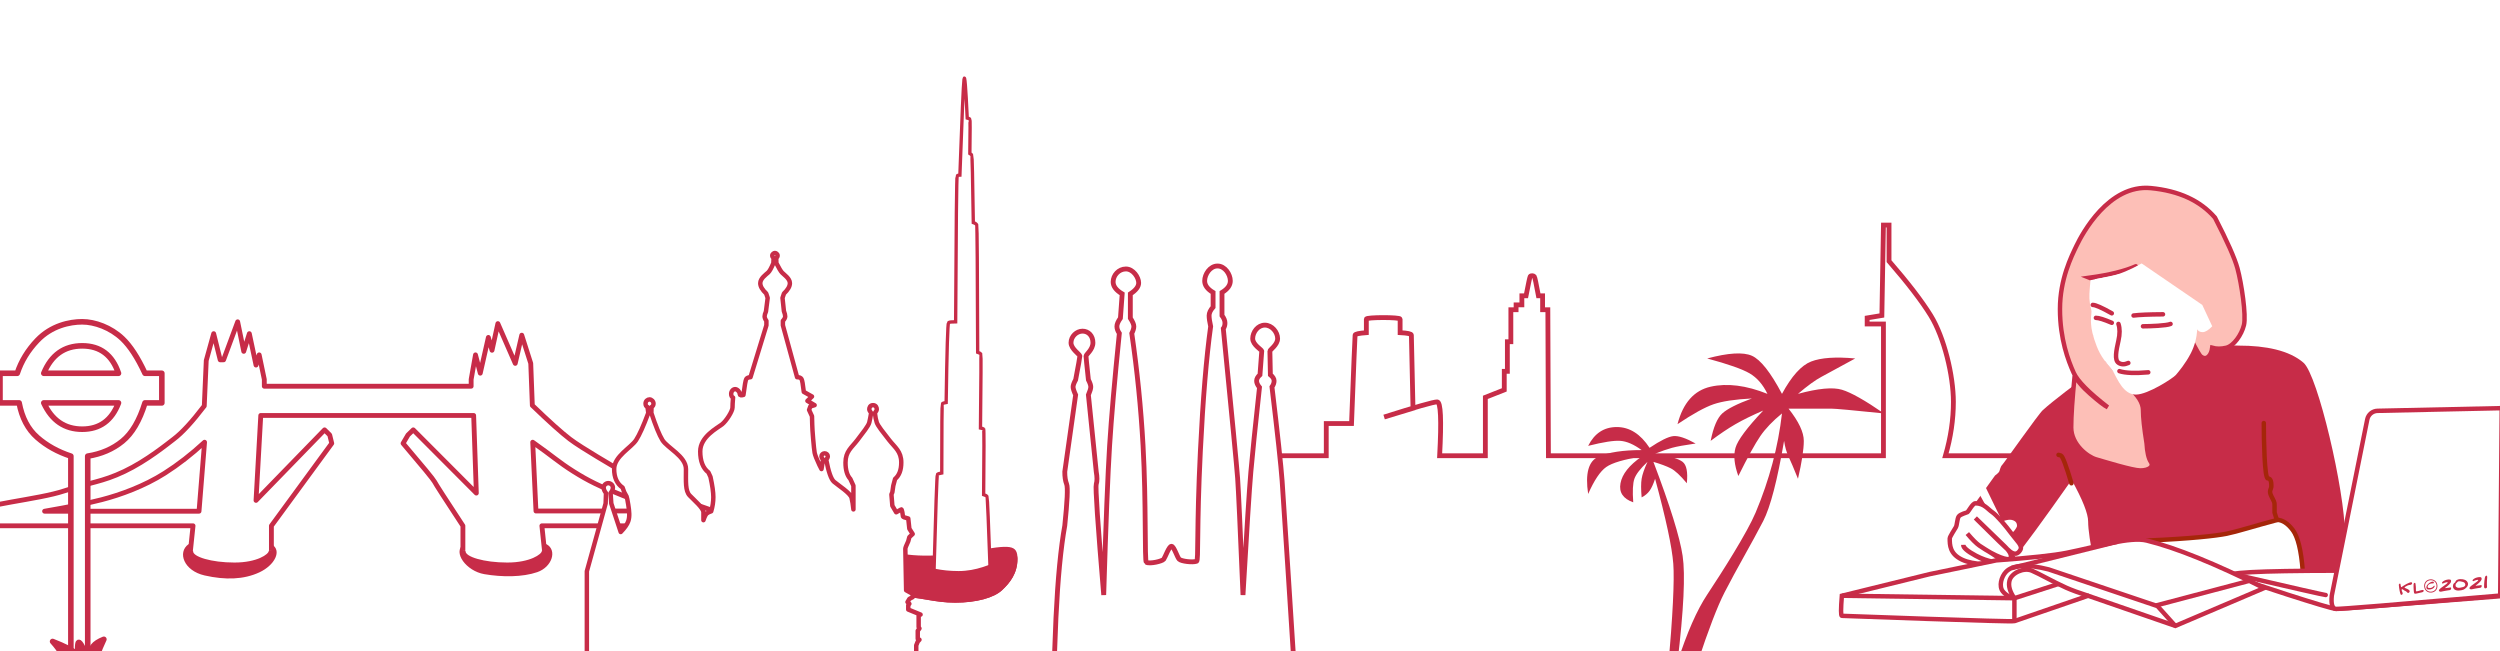 <?xml version="1.0" encoding="UTF-8"?> <svg xmlns="http://www.w3.org/2000/svg" xmlns:xlink="http://www.w3.org/1999/xlink" width="1344px" height="350px" viewBox="0 0 1344 350"> <title>2021-03-Cover-Landing-2021</title> <g id="2021-03-Cover-Landing-2021" stroke="none" stroke-width="1" fill="none" fill-rule="evenodd"> <rect fill="#FFFFFF" x="0" y="0" width="1344" height="350"></rect> <rect id="Rectangle" fill="#FFFFFF" x="0" y="0" width="1400" height="350"></rect> <g id="Group" transform="translate(677.268, 121)" stroke="#C72C48" stroke-width="2.592"> <path d="M0,124 L35.732,124 L35.732,106.681 L49.314,106.681 C50.495,75.564 51.132,59.717 51.226,59.141 C51.32,58.565 53.337,58.132 57.278,57.84 C57.278,53.642 57.278,51.2 57.278,50.514 C57.278,49.485 75.435,49.463 75.435,50.514 C75.435,51.215 75.435,53.657 75.435,57.84 C79.47,58.044 81.487,58.478 81.487,59.141 C81.487,59.805 81.777,72.919 82.357,98.484 L66.839,103.192 C83.935,97.77 93.441,95.059 95.357,95.059 C97.272,95.059 97.713,104.706 96.681,124 L121.26,124 L121.26,92.611 L131.43,88.598 L131.43,78.63 L133.095,78.63 L133.095,62.721 L134.969,62.721 L134.969,45.524 L137.78,45.524 L137.78,42.889 L140.895,42.889 L140.895,38.029 L143.122,38.029 C144.383,31.556 145.125,28.101 145.349,27.666 C145.685,27.013 147.153,27.137 147.576,27.666 C147.858,28.019 148.601,31.473 149.803,38.029 L152.03,38.029 L152.03,45.524 L154.855,45.524 L155.168,124 L335.272,124 L335.272,53.184 L326.514,53.184 L326.514,49.915 L334.425,48.6 L335.272,0 L338.278,0 L338.278,19.411 C348.411,31.089 355.879,40.818 360.682,48.6 C367.887,60.271 372.876,80.86 372.876,95.059 C372.876,104.526 371.45,114.173 368.598,124 L419.169,124 L454.732,124" id="Skyline"></path> </g> <g id="STUDENT" transform="translate(925, 101)"> <path d="M-2.99814344e-13,238.565 L65.113,201.267 C66.747,200.331 68.597,199.838 70.481,199.838 L425,199.838 L425,199.838 L425,266 L-2.99814344e-13,266 L-2.99814344e-13,238.565 Z" id="Table" fill="#FFFFFF"></path> <g id="Corps" transform="translate(123.177, 84.132)"> <path d="M83.07,9.999 C66.587,21.917 55.596,30.349 50.098,35.296 C47.606,37.539 28.89,64.247 28.144,64.874 C27.397,65.502 26.788,67.902 26.727,68.102 C26.416,69.125 24.45,70.367 24.324,70.535 C23.793,71.243 16.356,81.606 2.011,101.624 L7.622,113.2 C19.696,121.631 28.535,122.466 34.137,115.706 C39.74,108.946 50.208,94.664 65.544,72.86 C71.452,83.546 74.406,91.012 74.406,95.257 C74.406,99.501 75.522,107.139 77.753,118.169 L203.769,122.824 C209.534,123.804 212.416,116.737 212.416,101.624 C212.416,78.954 197.913,16.571 190.191,9.879 C182.469,3.187 169.83,0.668 155.448,0.668 C150.737,0.668 141.313,-0.834 129.583,0.668 C121.487,1.704 105.983,4.815 83.07,9.999 Z" fill="#C72C48"></path> <path d="M37.132,115.134 C35.918,117.398 28.053,102.584 20.458,88.639 C12.862,74.693 7.212,64.981 7.212,64.348 C7.212,62.994 10.788,61.328 11.698,62.098 C12.153,62.484 18.39,74.772 24.658,87.842 C30.926,100.912 38.269,113.014 37.132,115.134 Z" id="Stylo" fill="#FFFFFF"></path> <g id="Main" transform="translate(0, 85.445)" fill="#FFFFFF" stroke="#C72C48" stroke-width="2.4"> <path d="M25.859,9.523 C29.278,7.847 31.974,7.288 33.947,7.847 C36.907,8.685 37.378,10.752 37.378,12.219 C37.378,13.686 34.462,17.289 33.178,17.737" id="Path-13"></path> <path d="M13.781,0 C18.465,0 20.341,3.08 22.89,4.808 C25.438,6.536 30.137,12.172 33.178,16.266 C36.219,20.359 39.301,22.724 37.943,25.072 C36.585,27.419 34.761,27.756 32.414,25.916 C30.85,24.69 24.639,18.677 13.781,7.878 L29.468,23.058 C32.618,26.147 33.6,28.375 32.414,29.741 C31.475,30.824 24.963,28.993 15.898,22.716 C14.317,21.621 12.17,19.471 9.457,16.266 C11.984,19.296 14.131,21.446 15.898,22.716 C18.549,24.62 27.953,29.741 27.428,30.927 C26.815,32.308 20.706,31.636 14.099,28.139 C9.695,25.807 7.422,23.898 7.279,22.411 C7.212,23.831 9.379,25.741 13.781,28.139 C20.384,31.736 24.931,32.274 23.968,32.516 C23.062,32.744 13.09,33.366 6.568,30.27 C0.046,27.174 1.36279247e-14,22.411 1.36279247e-14,18.896 C1.36279247e-14,17.965 2.631,14.032 3.31,12.821 C3.989,11.61 3.976,8.211 4.864,7.028 C5.752,5.845 9.244,4.959 9.457,4.808 C10.209,4.277 12.345,0 13.781,0 Z"></path> </g> <path d="M110.856,106.137 C128.017,104.857 139.365,103.662 144.899,102.551 C167.57,98.002 175.471,93.28 179.302,95.675 C184.537,98.948 188.025,107.426 189.765,121.111 L144.899,122.898 L110.856,106.137 Z" id="BRAS" fill="#FFFFFF"></path> <path d="M168.839,42.308 C168.839,51.302 169.246,72.058 170.992,72.058 C172.739,72.058 172.904,74.378 172.904,76.188 C172.904,77.998 171.35,78.547 172.904,81.635 C174.458,84.724 174.623,84.766 174.623,86.509 C174.623,88.253 174.623,90.378 174.623,90.378 C174.623,90.378 175.025,91.694 175.828,94.325 C178.83,94.366 181.697,96.201 184.429,99.829 C187.161,103.458 188.94,110.739 189.765,121.671" id="Détails-bras" stroke="#A5260A" stroke-width="2.4" stroke-linecap="round"></path> <path d="M58.482,59.409 C58.482,59.409 59.711,59.724 59.776,59.756 C60.715,60.223 62.595,65.198 65.416,74.679" id="Détails-bras" stroke="#A5260A" stroke-width="2.4" stroke-linecap="round"></path> <path d="M176.273,94.329 C163.557,97.721 154.343,100.697 148.79,101.807 C143.236,102.916 129.51,104.485 105.931,105.481" id="Détails-bras" stroke="#A5260A" stroke-width="2.4" stroke-linecap="round"></path> </g> <g id="Laptop" transform="translate(274.396, 118.417)" stroke="#C72C48" stroke-width="2.4"> <path d="M76.98,6.135 C75.643,7.484 68.793,34.568 56.429,87.387 C14.116,87.446 -4.401,88.445 0.878,90.385 C8.797,93.295 53.138,107.919 56.429,107.919 C58.624,107.919 88.33,105.625 145.548,101.039 L145.548,4.283 C101.172,4.169 78.316,4.786 76.98,6.135 Z" id="Path" fill="#FFFFFF" stroke-linecap="square"></path> <path d="M73.243,6.066 L54.178,100.752 L54.178,100.752 C53.7,105.394 54.45,107.787 56.429,107.931 C58.409,108.075 87.835,105.682 144.708,100.752 L145.548,5.4443861e-14 L78.765,1.445 C76.069,1.503 73.775,3.423 73.243,6.066 Z" id="Path-11" fill="#FFFFFF"></path> <path d="M2.237,89.437 C34.017,96.788 50.237,100.464 50.896,100.464" id="Path-10" stroke-linecap="round"></path> </g> <g id="Livre" transform="translate(64.751, 189.098)" stroke="#C72C48" stroke-width="2.4"> <path d="M0.429,40.972 C-0.143,40.972 -0.143,37.374 0.429,30.179 L47.672,18.552 L83.448,11.157 C101.842,9.814 114.452,8.456 121.278,7.081 C138.365,3.639 155.44,-1.68 164.358,0.515 C180.025,4.372 201.042,12.888 227.41,26.064 L179.693,46.384 L132.833,30.179 C107.458,38.897 94.243,43.444 93.188,43.821 C91.605,44.386 1.287,40.972 0.429,40.972 Z" id="Path-4" fill="#FFFFFF" stroke-linecap="square"></path> <path d="M93.188,44.014 L93.188,31.493 C90.608,30.976 88.548,29.776 87.01,27.891 C84.703,25.063 86.161,19.925 88.651,17.325 C92.303,13.51 99.954,13.075 111.606,16.019 L170.13,35.746 L179.693,46.384" id="Path-6"></path> <line x1="93.188" y1="31.493" x2="0.429" y2="30.179" id="Path-7"></line> <line x1="93.188" y1="31.493" x2="116.903" y2="23.819" id="Path-8"></line> <line x1="91.605" y1="15.298" x2="148.425" y2="1.171" id="Path-8-Copy"></line> <line x1="169.282" y1="35.412" x2="219.149" y2="22.242" id="Path-8-Copy-2"></line> <path d="M93.188,31.493 C90.738,27.998 89.858,24.857 90.549,22.069 C91.586,17.888 98.235,14.856 102.565,16.692 C106.953,18.552 113.919,22.664 121.026,25.838 C124.044,27.186 127.979,28.633 132.833,30.179" id="Path-9"></path> </g> <g id="Tête" transform="translate(182.441, 0)"> <path d="M40.776,42.148 C34.902,44.762 26.577,46.816 15.801,48.309 L17.645,49.051 L19.32,78.939 L25.674,92.888 L36.745,106.954 C42.003,111.391 44.631,115.567 44.631,119.482 C44.631,123.397 45.269,129.314 46.545,137.232 C46.836,142.084 47.597,145.43 48.828,147.268 C50.673,150.024 47.543,151.919 43.238,151.919 C38.934,151.919 23.655,147.16 19.32,145.923 C14.985,144.685 6.04,138.105 6.04,128.794 C6.04,122.586 6.671,113.207 7.933,100.656 C9.138,103.541 11.975,106.937 16.441,110.844 C20.908,114.752 23.986,117.121 25.674,117.954 C15.477,110.056 9.388,103.904 7.407,99.498 C4.435,92.888 0,81.315 0,65.183 C0,49.051 6.088,36.938 8.996,30.913 C11.903,24.887 26.164,-2.06 48.828,0.126 C63.937,1.583 75.439,6.877 83.335,16.008 C89.931,28.804 93.962,37.899 95.426,43.294 C97.622,51.387 100.177,68.619 98.899,73.779 C97.622,78.939 93.457,84.993 89.384,85.965 C86.668,86.614 84.158,86.614 81.854,85.965 C81.595,88.03 80.942,89.584 79.894,90.626 C78.322,92.19 76.685,91.392 75.704,90.626 C75.051,90.116 73.399,87.29 70.749,82.148" id="Cheveux" stroke="#C72C48" stroke-width="2.4" fill="#FDBFB7" stroke-linecap="round"></path> <path d="M16.294,49.652 C16.294,52.406 15.669,56.062 15.828,59.443 C16.007,63.241 16.945,65.334 16.945,66.473 C16.945,68.625 16.245,69.766 16.945,75.363 C17.269,77.954 19.086,84.442 21.435,88.812 C24.16,93.883 27.516,96.831 28.738,99.014 C31.014,103.076 34.234,111.131 40.792,111.131 C47.349,111.131 60.864,102.24 62.246,100.627 C63.628,99.014 67.45,94.574 70.396,88.812 C72.36,84.97 73.503,80.71 73.824,76.031 C74.344,77.049 75.307,77.558 76.713,77.558 C78.118,77.558 79.832,76.51 81.854,74.415 L76.507,62.923 L43.908,40.622 C37.572,44.175 32.222,46.387 27.857,47.259 C23.492,48.131 19.638,48.929 16.294,49.652 Z" id="Visage" fill="#FFFFFF"></path> <g id="Visage" transform="translate(17.645, 62.923)" stroke="#C72C48" stroke-linecap="round" stroke-width="2.4"> <path d="M13.789,10.221 C14.595,12.644 14.595,15.649 13.789,19.237 C12.58,24.619 11.597,29.554 13.789,31.089 C15.25,32.112 17.021,32.152 19.1,31.209" id="Path-15"></path> <path d="M14.321,35.607 C17.507,36.637 22.674,36.845 29.821,36.231" id="Path-16"></path> <path d="M26.987,11.492 C30.787,11.492 39.682,11.17 41.797,10.221" id="Path-17"></path> <path d="M1.675,6.956 C3.217,6.956 6.063,7.844 10.213,9.621" id="Path-18"></path> <path d="M1.36279247e-14,-1.36109653e-14 C1.471,-1.36109653e-14 4.875,1.507 10.213,4.521" id="Path-19"></path> <path d="M21.905,5.702 C24.88,5.313 30.157,5.096 37.737,5.05" id="Path-20"></path> </g> </g> </g> <g id="Burj" transform="translate(456, 42)"> <path d="M67.711,254.22 C87.176,250.769 91,250.669 91,258.444 C91,266.22 86.961,271.329 82.648,275.335 C78.334,279.341 68.957,282 57.506,282 C46.055,282 38.759,278.919 28.472,278.919 C18.184,278.919 9.536,277.421 5.807,274.213 C2.078,271.006 -1.348,263.642 0.531,259.732 C2.411,255.823 9.686,249.084 20.389,253.377 C31.092,257.671 48.247,257.671 67.711,254.22 Z" id="Path-5" fill="#C72C48"></path> <path d="M62.262,0.633 C62.632,-2.247 63.205,4.697 63.98,21.465 C64.748,21.642 65.219,21.825 65.394,22.016 C65.569,22.207 65.569,28.377 65.394,40.526 C65.846,40.793 66.185,41.065 66.411,41.344 C66.637,41.622 66.917,53.727 67.25,77.659 C68.261,77.996 68.874,78.422 69.088,78.936 C69.302,79.45 69.471,102.264 69.595,147.377 C70.547,147.716 71.108,148.02 71.28,148.287 C71.451,148.555 71.392,161.824 71.102,188.095 C72.011,188.259 72.579,188.448 72.806,188.663 C73.032,188.878 73.032,200.625 72.806,223.905 C73.777,224.2 74.379,224.552 74.612,224.961 C74.846,225.369 75.447,239.543 76.418,267.481 L46.06,267.481 C47.036,231.488 47.666,213.344 47.95,213.049 C48.235,212.753 49.014,212.494 50.288,212.269 C50.294,187.75 50.405,175.352 50.62,175.075 C50.835,174.798 51.512,174.564 52.653,174.374 C53.067,146.047 53.498,131.735 53.945,131.437 C54.392,131.14 55.662,130.992 57.755,130.992 C58.002,78.957 58.275,52.8 58.574,52.523 C58.873,52.245 59.363,52.106 60.042,52.106 C61.152,20.671 61.892,3.513 62.262,0.633 Z" stroke="#C72C48" stroke-width="1.8" fill="#FFFFFF"></path> <path d="M59.386,264.995 C78.259,264.995 91,250.669 91,258.444 C91,266.22 86.961,271.329 82.648,275.335 C78.334,279.341 68.957,282 57.506,282 C46.055,282 38.759,278.919 28.472,278.919 C18.184,278.919 9.536,277.421 5.807,274.213 C2.078,271.006 -1.348,263.642 0.531,259.732 C2.411,255.823 9.686,249.084 20.389,253.377 C31.092,257.671 40.514,264.995 59.386,264.995 Z" id="Path-5-Copy" fill="#C72C48"></path> </g> <g id="BRIDGE" transform="translate(-59, 173)"> <path d="M205.035,119.626 C210.762,122.903 206.755,130.841 198.408,134.714 C190.06,138.587 180.168,138.905 168.977,136.357 C157.786,133.809 154.331,123.985 160.258,119.626 C162.622,119.626 172.387,115.286 182.677,115.217 C192.705,115.151 203.27,119.354 205.035,119.626 Z" id="Parvis" fill="#C72C48"></path> <path d="M352.917,119.626 C358.644,122.903 355.757,131.849 347.835,134.584 C339.913,137.319 328.909,137.319 319.327,135.661 C309.746,134.004 302.213,123.985 308.14,119.626 C310.503,119.626 320.269,115.286 330.559,115.217 C340.586,115.151 351.151,119.354 352.917,119.626 Z" id="Parvis-Copy" fill="#C72C48"></path> <path d="M0,123.191 C3.989,123.191 23.245,110.426 36.866,104.102 C50.488,97.778 79.331,95.657 93.515,90.914 C107.699,86.17 113.694,86.218 125.83,80.461 C137.948,74.712 149.121,65.528 152.446,63.019 C156.882,59.672 162.339,53.747 168.816,45.246 L169.883,20.795 L173.875,6.374 L177.369,20.445 L179.205,20.445 L186.775,0 L190.033,15.886 L193.048,6.374 L196.632,23.267 L198.334,17.772 L201.091,30.975 L201.091,34.639 L312.289,34.639 L312.289,30.975 L314.626,17.772 L317.196,27.621 L321.542,8.4 L323.505,15.306 L326.651,0.971 L335.992,22.354 L339.498,7.189 L344.329,22.354 L345.182,44.95 C354.21,53.649 360.921,59.672 365.315,63.019 C371.906,68.04 388.903,77.698 393.311,80.461 C397.718,83.223 400.11,84.212 414.752,90.914 C422.952,94.667 429.659,97.08 436.238,99.389 L436.943,99.636 C437.529,99.842 438.116,100.047 438.702,100.252 L439.406,100.499 C439.523,100.54 439.641,100.582 439.758,100.623 L440.463,100.871 C444.228,102.197 448.045,103.575 452.172,105.236 C465.067,110.426 476.619,123.191 484,123.191 M458.066,123.191 C445.402,114.178 437.001,109.671 432.864,109.671 L350.316,109.671 L351.727,123.191 M161.368,123.191 L162.778,109.671 L55.682,109.671 C52.075,109.671 42.624,114.178 27.33,123.191 M307.858,123.191 L307.858,109.671 C298.284,95.089 293.206,87.202 292.624,86.008 L292.605,85.97 C291.928,84.676 286.289,77.804 275.687,65.354 L278.335,60.848 L281.173,58.091 L315.079,92.088 L313.639,50.349 L199.187,50.349 L196.632,96.009 L233.487,58.091 L236.256,60.848 L237.351,65.354 L204.909,109.671 L204.909,123.191 M168.977,64.734 C161.949,71.235 154.777,76.805 147.463,81.443 C136.492,88.401 123.76,93.025 113.589,95.653 C106.809,97.405 96.603,99.465 82.97,101.832 L165.993,101.832 L168.977,64.734 Z M347.137,101.72 L419.857,101.72 C410.37,99.787 406.156,98.232 393.775,93.352 C381.394,88.473 375.381,85.548 367.311,80.461 C359.241,75.373 355.92,72.127 345.388,64.734 L347.137,101.72 Z" id="Shape" stroke="#C72C48" stroke-width="2.6" fill="#FFFFFF" stroke-linejoin="round"></path> <path d="M203.476,123.191 C203.476,124.868 197.36,129.422 185.015,129.422 C172.67,129.422 162.472,126.307 162.807,123.191 C163.141,120.075 202.812,121.1 203.476,123.191 Z" id="Parvis" fill="#FFFFFF"></path> <path d="M350.29,123.191 C350.29,124.868 344.124,129.422 331.676,129.422 C319.228,129.422 308.945,126.307 309.282,123.191 C309.62,120.075 349.621,121.1 350.29,123.191 Z" id="Parvis-Copy-2" fill="#FFFFFF"></path> </g> <g id="SAGRADA" transform="translate(542.963, 143)" fill="#FFFFFF" stroke="#C72C48" stroke-width="2.6"> <path d="M22.813,278.902 C23.083,240.035 23.719,210.104 24.72,189.107 C25.722,168.111 27.303,151.59 29.463,139.545 C30.82,126.457 31.155,119.04 30.468,117.294 C29.781,115.548 29.446,113.314 29.463,110.592 L35.302,69.32 C34.386,67.315 33.927,65.875 33.927,65 C33.927,64.126 34.386,62.851 35.302,61.176 C36.806,53.312 37.559,49.062 37.559,48.424 C37.559,47.468 32.812,44.63 32.812,41.248 C32.812,37.865 35.823,35.02 38.992,35.02 C42.16,35.02 44.595,37.495 44.595,41.248 C44.595,45 40.88,47.559 40.88,48.424 C40.88,49.001 41.307,53.252 42.16,61.176 C43.014,62.85 43.44,64.125 43.44,65 C43.44,65.876 43.014,67.316 42.16,69.32 L46.374,110.592 C46.891,113.482 46.891,115.716 46.374,117.294 C45.857,118.872 47.197,138.73 50.396,176.868 C51.543,138.608 52.595,111.87 53.554,96.651 C54.513,81.433 56.26,61.287 58.795,36.213 C57.922,34.922 57.486,33.678 57.486,32.48 C57.486,31.282 58.115,29.802 59.374,28.039 L60.322,14.984 C57.079,13.06 55.457,10.914 55.457,8.548 C55.457,4.998 58.446,1.591 62.323,1.591 C66.201,1.591 69.19,6.063 69.19,9.08 C69.19,11.092 67.696,13.06 64.707,14.984 L64.707,28.039 C65.961,29.966 66.587,31.446 66.587,32.48 C66.587,33.513 66.22,34.758 65.485,36.213 C68.389,56.141 70.409,76.287 71.547,96.651 C73.259,127.305 72.324,158.811 73.297,159.299 C75.24,160.274 81.857,158.73 82.659,157.637 C83.461,156.545 85.486,150.68 86.818,150.68 C88.15,150.68 89.892,156.545 90.977,157.637 C92.063,158.73 98.045,159.498 100.339,158.73 C101.421,158.368 100.299,141.291 102.367,99.366 C103.745,71.415 105.585,49.12 107.887,32.48 C107.33,30.007 107.052,28.064 107.052,26.652 C107.052,25.239 107.766,23.718 109.195,22.088 L109.195,14.233 C106.173,12.424 104.662,10.348 104.662,8.006 C104.662,4.492 107.545,0 111.561,0 C115.577,0 118.46,4.492 118.46,8.006 C118.46,10.348 116.968,12.424 113.985,14.233 L113.985,26.652 C115.046,28.064 115.577,29.389 115.577,30.625 C115.577,31.862 115.28,32.868 114.686,33.643 C119.375,81.147 121.939,107.957 122.379,114.073 C122.819,120.19 123.782,141.121 125.269,176.868 C127.299,141.704 128.711,119.612 129.504,110.592 C130.296,101.572 131.843,86.461 134.143,65.26 C133.104,64.006 132.585,62.835 132.585,61.747 C132.585,60.66 133.191,59.571 134.403,58.482 C135.035,50.468 135.351,46.221 135.351,45.742 C135.351,45.024 130.485,42.425 130.485,39.007 C130.485,35.589 133.211,31.786 137.029,31.786 C140.847,31.786 143.889,35.589 143.889,39.007 C143.889,42.425 139.731,45 139.731,45.742 C139.731,46.237 139.818,50.484 139.991,58.482 C141.323,59.571 141.989,60.66 141.989,61.747 C141.989,62.835 141.608,63.92 140.847,65 C143.861,90.207 145.683,107.081 146.311,115.621 C146.94,124.162 150.444,178.589 156.825,278.902" id="Sagrada"></path> </g> <g id="ST-BASILE" transform="translate(259, 136)" fill="#FFFFFF" stroke="#C72C48" stroke-linecap="round" stroke-linejoin="round" stroke-width="2.4"> <path d="M0,229.941 L56.491,229.941 L56.491,235.684 L56.491,171.109 L66.591,134.644 L66.781,129.084 C65.955,128.036 65.543,127.053 65.543,126.137 C65.543,124.763 66.784,123.73 68.019,123.73 C69.254,123.73 70.495,124.763 70.495,126.137 C70.495,127.053 70.083,128.036 69.257,129.084 L69.626,134.644 L74.697,150.007 C76.812,147.834 78.161,145.914 78.746,144.247 C79.623,141.746 79.316,138.874 78.746,135.284 C78.365,132.89 78.073,131.442 77.869,130.939 L76.591,128.591 L75.704,126.137 C72.68,124.034 71.167,120.707 71.167,116.155 C71.167,109.328 80.294,104.708 82.968,100.577 C84.751,97.823 86.935,92.973 89.519,86.026 L89.12,82.826 C88.408,82.525 88.052,81.909 88.052,80.976 C88.052,79.578 89.156,78.727 90.187,78.727 C91.218,78.727 92.322,79.735 92.322,80.976 C92.322,81.804 91.966,82.42 91.254,82.826 L91.165,86.026 C93.459,92.973 95.443,97.823 97.116,100.577 C99.627,104.708 109.774,109.337 109.774,116.155 C109.774,122.973 109.378,127.868 111.758,130.37 C114.139,132.873 119.165,137.092 119.165,139.394 C119.165,140.928 119.165,142.345 119.165,143.642 C119.822,141.667 120.443,140.451 121.028,139.995 C121.612,139.539 122.382,139.165 123.335,138.874 C124.105,136.355 124.49,133.806 124.49,131.224 C124.49,128.643 123.98,125.031 122.96,120.388 L121.845,117.957 C118.913,115.68 117.447,111.914 117.447,106.658 C117.447,98.773 126.63,94.103 129.087,92.197 C131.544,90.291 134.791,84.999 134.791,83.13 C134.791,81.884 134.892,80.093 135.093,77.757 C134.416,77.41 134.078,76.746 134.078,75.766 C134.078,74.294 135.122,73.206 136.227,73.206 C137.333,73.206 138.672,74.608 138.672,75.766 C138.672,76.538 139.338,76.72 140.67,76.311 C141.331,71.192 141.84,68.34 142.196,67.756 C142.553,67.171 143.312,66.843 144.475,66.772 L153.021,38.877 L153.021,36.518 C152.38,35.595 152.059,34.79 152.059,34.105 C152.059,33.419 152.298,32.546 152.776,31.486 L153.698,24.173 L152.911,21.783 C150.788,19.78 149.727,17.931 149.727,16.238 C149.727,13.699 152.729,11.636 153.942,10.526 C154.751,9.786 155.694,8.091 156.771,5.439 L156.885,2.637 C156.407,2.358 156.168,1.94 156.168,1.384 C156.168,0.549 157.108,0 157.602,0 C158.096,0 159.036,0.549 159.036,1.384 C159.036,1.94 158.797,2.358 158.319,2.637 L158.367,5.439 C159.706,8.091 160.717,9.786 161.4,10.526 C162.425,11.636 165.647,13.699 165.647,16.238 C165.647,17.931 164.585,19.78 162.463,21.783 L161.675,24.173 L162.425,31.241 C162.89,32.465 163.123,33.419 163.123,34.105 C163.123,34.79 162.708,35.595 161.88,36.518 L161.88,38.877 L169.517,66.772 C170.723,66.772 171.514,67.1 171.891,67.756 C172.268,68.412 172.679,70.719 173.125,74.677 L177.527,77.163 L175.073,79.511 L178.938,81.821 L176.634,82.516 L175.966,84.369 L177.527,87.759 C177.607,89.078 177.647,90.557 177.647,92.197 C177.647,94.656 178.565,105.429 178.938,107.351 C179.186,108.633 180.036,110.826 181.489,113.93 L182.627,116.155 L183.476,111.076 C182.91,110.439 182.627,109.831 182.627,109.252 C182.627,108.384 183.476,107.709 184.325,107.709 C185.174,107.709 186.023,108.384 186.023,109.252 C186.023,109.831 185.74,110.439 185.174,111.076 C186.411,117.673 187.8,121.639 189.341,122.973 C191.652,124.974 198.186,129.039 198.811,131.638 C199.227,133.372 199.556,135.443 199.798,137.851 L199.798,125.116 L198.147,121.486 C196.413,119.601 195.546,116.658 195.546,112.658 C195.546,106.658 198.84,104.639 201.929,100.577 C205.017,96.516 207.866,92.979 208.325,91.133 C208.631,89.902 208.967,88.2 209.332,86.026 C208.661,85.163 208.325,84.485 208.325,83.992 C208.325,83.254 208.716,81.821 210.339,81.821 C211.962,81.821 212.353,83.254 212.353,83.992 C212.353,84.485 212.017,85.163 211.346,86.026 C211.601,88.2 211.936,89.902 212.353,91.133 C212.977,92.979 215.84,96.516 219.016,100.577 C222.192,104.639 225.523,106.658 225.523,112.658 C225.523,116.658 224.413,119.601 222.192,121.486 L221.227,125.116 L220.729,128.591 L220.232,129.802 L220.729,135.893 C222.104,138.227 222.792,139.394 222.792,139.394 C222.792,139.394 225.165,138.079 225.523,137.851 C225.881,137.623 226.428,141.12 226.428,141.602 C226.428,141.923 227.379,142.305 229.28,142.746 L229.868,148.238 L231.659,151.083 L229.868,152.753 L229.28,154.978 C228.229,157.21 227.704,158.559 227.704,159.024 C227.704,159.489 227.847,166.919 228.134,181.313 L231.659,183.293 L231.659,185.013 L229.868,185.972 L228.874,187.665 L229.868,188.595 L229.28,189.368 L229.28,191.688 L235.889,194.395 L234.861,194.395 L234.861,201.161 L235.295,201.861 L234.385,203.1 L234.385,207.403 L235.295,207.914 L234.385,208.908 L233.567,210.943 L233.567,216.573 L233.567,229.941 L288,229.965" id="St-Basile"></path> </g> <g id="LONDON-TUBE" transform="translate(0, 173)" stroke="#C72C48" stroke-linejoin="round" stroke-width="3"> <path d="M38.096,177.148 L38.096,72.216 C31.084,69.925 25.069,66.579 20.052,62.179 C15.035,57.78 11.779,51.587 10.286,43.601 L0,43.601 L0,27.672 L9.273,27.672 C11.42,21.163 15.013,15.269 20.052,9.989 C27.61,2.07 37.427,0 44.194,0 C50.96,0 59.526,3.064 65.794,9.026 C69.973,13 74.024,19.216 77.946,27.672 L87,27.672 L87,43.601 L77.946,43.601 C75.024,53.121 70.974,59.988 65.794,64.202 C60.615,68.415 54.403,71.086 47.159,72.216 L47.159,177.148 M23.538,27.672 L63.7,27.672 C60.384,17.838 53.881,12.921 44.194,12.921 C34.506,12.921 27.621,17.838 23.538,27.672 Z M23.538,43.601 L63.7,43.601 C60.114,53.028 53.611,57.741 44.194,57.741 C34.776,57.741 27.891,53.028 23.538,43.601 Z" id="Path-38" fill="#FFFFFF"></path> <path d="M34.868,184 C34.868,180.796 32.67,176.748 28.274,171.856 C34.884,174.47 38.875,176.494 40.247,177.928 C42.304,180.078 41.404,174.343 42.056,172.594 C42.491,171.428 44.111,173.923 46.916,180.078 C48.002,177.712 49.06,175.835 50.092,174.446 C51.124,173.056 53.04,171.805 55.839,170.693 C52.779,177.096 51.446,181.532 51.839,184" id="Path-39" fill="#C72C48" stroke-linecap="round"></path> </g> <path d="M896.757,359.638 C899.299,330.791 900.233,311.926 899.559,303.041 C898.885,294.157 895.626,278.937 889.781,257.383 C888.831,260.272 887.842,262.428 886.813,263.852 C885.785,265.276 884.362,266.459 882.545,267.402 C882.163,263.044 882.163,259.705 882.545,257.383 C882.927,255.062 883.974,252.033 885.686,248.299 C881.857,251.917 879.512,254.945 878.654,257.383 C877.795,259.822 877.586,264.045 878.026,270.053 C872.558,268.121 870.275,264.701 871.177,259.794 C872.078,254.887 875.868,250.11 882.545,245.462 C873.083,246.946 866.741,248.813 863.52,251.065 C860.299,253.316 857.056,258.147 853.79,265.557 C852.119,254.494 853.996,247.796 859.42,245.462 C864.843,243.128 872.552,241.961 882.545,241.961 C878.385,238.926 874.595,237.274 871.177,237.005 C867.758,236.735 861.963,237.632 853.79,239.694 C857.191,232.949 862.322,229.576 869.182,229.576 C876.043,229.576 881.92,233.301 886.813,240.752 C892.61,236.855 896.858,234.756 899.559,234.454 C902.26,234.152 906.266,235.479 911.577,238.434 C905.701,239.267 901.463,240.04 898.863,240.752 C896.263,241.464 893.236,242.517 889.781,243.911 C897.528,245.163 902.462,246.625 904.584,248.299 C906.706,249.973 907.457,253.804 906.837,259.794 C903.356,255.595 900.469,252.916 898.178,251.76 C895.887,250.603 892.785,249.449 888.871,248.299 C897.845,271.942 903.083,288.788 904.584,298.837 C906.086,308.886 905.168,327.912 901.83,355.916 C906.967,340.041 912.283,327.959 917.779,319.67 C926.022,307.237 939.319,286.277 943.848,275.5 C951.201,258.003 955.916,240.257 957.995,222.263 C953.016,226.314 949.13,230.377 946.337,234.454 C943.544,238.53 939.608,245.681 934.531,255.907 C932.347,249.877 931.837,244.826 933,240.752 C934.163,236.678 939.133,229.996 947.91,220.705 C941.95,223.291 936.98,225.731 933,228.027 C929.02,230.322 924.569,233.315 919.648,237.005 C921.124,229.629 923.204,224.715 925.889,222.263 C928.573,219.811 933.878,217.128 941.804,214.215 C932.714,214.683 925.84,215.721 921.182,217.331 C916.524,218.94 910.073,222.506 901.83,228.027 C904.798,216.602 910.737,209.887 919.648,207.88 C928.559,205.873 938.737,207.16 950.181,211.74 C947.751,206.722 944.568,203.057 940.631,200.744 C936.694,198.432 929.077,195.754 917.779,192.709 C929.135,189.674 937.144,189.189 941.804,191.254 C946.465,193.32 951.862,200.148 957.995,211.74 C963.147,202.213 968.368,196.418 973.657,194.352 C978.946,192.287 986.852,191.739 997.374,192.709 C988.482,197.594 982.427,200.884 979.209,202.58 C975.99,204.277 971.784,207.33 966.59,211.74 C977.447,208.789 985.327,208.051 990.23,209.526 C995.133,211.002 1002.656,215.248 1012.8,222.263 C996.135,220.547 986.721,219.689 984.557,219.689 C982.393,219.689 974.716,219.689 961.527,219.689 C966.99,226.586 969.722,232.358 969.722,237.005 C969.722,241.651 968.678,248.444 966.59,257.383 C964.326,251.77 962.638,247.796 961.527,245.462 C960.416,243.128 959.613,240.309 959.12,237.005 C955.499,258.233 951.763,272.601 947.91,280.106 C942.13,291.365 933.292,306.392 927.107,318.501 C923.263,326.026 918.471,338.498 912.732,355.916 L909.748,361 L896.757,359.638 Z" id="Palmiers-grands-Copy" fill="#C72C48"></path> <path d="M1290.558,318.039 C1290.832,318.039 1291.038,317.967 1291.178,317.822 C1291.318,317.677 1291.388,317.539 1291.388,317.409 C1291.388,316.999 1291.356,316.722 1291.291,316.579 C1291.225,316.436 1291.172,316.356 1291.129,316.34 C1291.11,316.311 1291.08,316.188 1291.039,315.971 C1290.998,315.755 1290.978,315.575 1290.978,315.432 C1290.978,315.318 1291.008,315.222 1291.068,315.146 C1291.129,315.069 1291.196,315.031 1291.271,315.031 C1291.346,315.031 1291.434,315.065 1291.535,315.131 C1291.636,315.198 1291.75,315.287 1291.876,315.397 C1292.003,315.508 1292.139,315.621 1292.282,315.737 C1292.425,315.852 1292.558,315.943 1292.682,316.008 C1292.705,316.018 1292.749,316.036 1292.814,316.064 C1292.879,316.092 1292.968,316.144 1293.08,316.22 C1293.192,316.297 1293.319,316.4 1293.458,316.53 C1293.533,316.599 1293.638,316.717 1293.773,316.887 L1293.851,316.982 C1293.951,317.099 1294.035,317.181 1294.103,317.226 C1294.188,317.283 1294.306,317.312 1294.459,317.312 C1294.586,317.312 1294.726,317.251 1294.879,317.131 C1295.032,317.01 1295.137,316.874 1295.192,316.721 C1295.218,316.62 1295.231,316.486 1295.231,316.32 C1295.231,316.109 1295.07,315.869 1294.748,315.603 C1294.425,315.336 1293.95,315.051 1293.322,314.748 C1292.853,314.514 1292.619,314.325 1292.619,314.182 C1292.619,314.136 1292.772,314.025 1293.078,313.85 C1293.384,313.674 1293.738,313.511 1294.142,313.361 C1294.546,313.212 1294.925,313.124 1295.28,313.098 C1295.452,313.094 1295.611,313.091 1295.756,313.088 C1295.901,313.085 1296.039,313.065 1296.171,313.029 C1296.303,312.993 1296.439,312.92 1296.579,312.81 C1296.689,312.725 1296.766,312.644 1296.808,312.565 C1296.85,312.487 1296.872,312.385 1296.872,312.258 C1296.872,312.049 1296.823,311.901 1296.725,311.813 C1296.627,311.726 1296.466,311.682 1296.242,311.682 C1296.128,311.682 1295.853,311.738 1295.417,311.85 C1294.98,311.962 1294.492,312.139 1293.952,312.38 C1293.555,312.556 1293.139,312.753 1292.704,312.971 C1292.27,313.189 1291.94,313.364 1291.715,313.496 C1291.491,313.627 1291.365,313.706 1291.337,313.732 C1291.309,313.758 1291.278,313.787 1291.244,313.818 C1291.21,313.849 1291.178,313.872 1291.149,313.886 C1291.12,313.901 1291.084,313.908 1291.042,313.908 C1290.937,313.908 1290.865,313.876 1290.824,313.811 C1290.784,313.745 1290.752,313.632 1290.729,313.469 C1290.719,313.391 1290.711,313.333 1290.705,313.295 L1290.698,313.251 C1290.692,313.217 1290.687,313.174 1290.68,313.122 C1290.67,313.044 1290.661,312.95 1290.653,312.841 C1290.645,312.732 1290.638,312.608 1290.631,312.468 C1290.628,312.279 1290.598,312.142 1290.541,312.058 C1290.484,311.973 1290.397,311.931 1290.28,311.931 C1290.244,311.931 1290.182,311.961 1290.094,312.021 C1290.006,312.081 1289.918,312.157 1289.831,312.248 C1289.765,312.313 1289.724,312.375 1289.706,312.434 C1289.688,312.492 1289.679,312.564 1289.679,312.648 C1289.679,313.713 1289.743,314.759 1289.87,315.788 C1289.925,316.247 1289.988,316.653 1290.058,317.006 C1290.128,317.36 1290.203,317.62 1290.285,317.788 C1290.366,317.955 1290.457,318.039 1290.558,318.039 Z M1298.317,318.02 C1298.616,318.02 1298.987,317.976 1299.43,317.888 C1299.691,317.839 1300.049,317.783 1300.504,317.719 C1300.96,317.656 1301.308,317.606 1301.547,317.57 C1301.786,317.535 1301.989,317.493 1302.155,317.446 C1302.321,317.399 1302.443,317.336 1302.521,317.258 C1302.589,317.189 1302.65,317.095 1302.702,316.975 C1302.754,316.854 1302.78,316.739 1302.78,316.628 C1302.78,316.521 1302.735,316.439 1302.646,316.384 C1302.556,316.328 1302.471,316.301 1302.389,316.301 C1302.044,316.301 1301.747,316.323 1301.498,316.367 C1301.249,316.411 1300.818,316.497 1300.204,316.625 C1299.59,316.754 1299.18,316.818 1298.971,316.818 C1298.861,316.818 1298.773,316.787 1298.708,316.726 C1298.642,316.664 1298.61,316.576 1298.61,316.462 C1298.61,316.328 1298.621,316.105 1298.644,315.791 C1298.667,315.476 1298.685,315.222 1298.698,315.029 C1298.711,314.835 1298.717,314.572 1298.717,314.24 C1298.717,313.739 1298.705,313.323 1298.681,312.993 C1298.656,312.662 1298.633,312.465 1298.61,312.399 C1298.59,312.341 1298.558,312.286 1298.512,312.236 C1298.467,312.185 1298.423,312.16 1298.38,312.16 C1297.983,312.16 1297.736,312.38 1297.638,312.819 C1297.637,312.825 1297.633,312.857 1297.625,312.916 L1297.608,313.069 C1297.6,313.132 1297.592,313.206 1297.582,313.293 C1297.548,313.596 1297.517,313.949 1297.489,314.353 C1297.462,314.756 1297.448,315.205 1297.448,315.7 C1297.448,316.179 1297.452,316.538 1297.46,316.779 C1297.468,317.02 1297.484,317.228 1297.509,317.402 C1297.533,317.576 1297.573,317.702 1297.628,317.78 C1297.739,317.94 1297.969,318.02 1298.317,318.02 Z M1306.769,318.068 C1307.267,318.068 1307.736,317.982 1308.175,317.81 C1308.615,317.637 1308.995,317.395 1309.315,317.084 C1309.636,316.774 1309.888,316.396 1310.07,315.952 C1310.252,315.507 1310.343,315.023 1310.343,314.499 C1310.343,313.975 1310.252,313.491 1310.07,313.046 C1309.888,312.602 1309.635,312.224 1309.313,311.911 C1308.991,311.599 1308.612,311.357 1308.178,311.186 C1307.743,311.015 1307.274,310.93 1306.769,310.93 C1306.268,310.93 1305.802,311.014 1305.373,311.184 C1304.943,311.353 1304.566,311.595 1304.242,311.909 C1303.918,312.223 1303.665,312.601 1303.483,313.044 C1303.301,313.487 1303.209,313.972 1303.209,314.499 C1303.209,315.199 1303.365,315.82 1303.676,316.362 C1303.987,316.904 1304.415,317.324 1304.96,317.622 C1305.505,317.919 1306.108,318.068 1306.769,318.068 Z M1306.769,317.57 C1306.339,317.57 1305.937,317.497 1305.563,317.351 C1305.189,317.204 1304.86,316.992 1304.577,316.713 C1304.293,316.435 1304.075,316.109 1303.922,315.734 C1303.769,315.36 1303.693,314.945 1303.693,314.489 C1303.693,314.03 1303.77,313.613 1303.925,313.237 C1304.079,312.861 1304.297,312.536 1304.577,312.263 C1304.857,311.989 1305.186,311.778 1305.565,311.63 C1305.945,311.482 1306.346,311.408 1306.769,311.408 C1307.208,311.408 1307.615,311.481 1307.99,311.625 C1308.364,311.77 1308.692,311.98 1308.974,312.255 C1309.255,312.53 1309.473,312.855 1309.628,313.229 C1309.783,313.604 1309.86,314.024 1309.86,314.489 C1309.86,314.945 1309.783,315.361 1309.628,315.737 C1309.473,316.113 1309.256,316.438 1308.976,316.713 C1308.696,316.988 1308.366,317.2 1307.985,317.348 C1307.604,317.496 1307.199,317.57 1306.769,317.57 Z M1306.11,316.35 C1306.338,316.35 1306.611,316.313 1306.93,316.24 C1307.249,316.167 1307.503,316.086 1307.692,315.998 C1307.923,315.891 1308.129,315.756 1308.31,315.595 C1308.49,315.434 1308.627,315.279 1308.72,315.129 C1308.812,314.979 1308.859,314.852 1308.859,314.748 C1308.859,314.66 1308.827,314.593 1308.764,314.548 C1308.7,314.502 1308.626,314.479 1308.542,314.479 C1308.515,314.479 1308.48,314.495 1308.437,314.526 C1308.393,314.557 1308.354,314.602 1308.322,314.66 C1308.253,314.784 1308.129,314.916 1307.948,315.056 C1307.768,315.196 1307.529,315.316 1307.233,315.417 C1306.937,315.518 1306.606,315.568 1306.242,315.568 C1305.864,315.568 1305.57,315.507 1305.358,315.383 C1305.146,315.259 1305.041,315.095 1305.041,314.89 C1305.041,314.61 1305.139,314.335 1305.336,314.067 C1305.533,313.798 1305.813,313.58 1306.176,313.413 C1306.539,313.245 1306.95,313.161 1307.409,313.161 C1307.477,313.161 1307.589,313.171 1307.746,313.19 C1307.902,313.21 1308.017,313.22 1308.092,313.22 C1308.411,313.22 1308.571,313.057 1308.571,312.731 C1308.571,312.569 1308.515,312.447 1308.402,312.368 C1308.29,312.288 1308.169,312.248 1308.039,312.248 C1307.742,312.248 1307.457,312.283 1307.182,312.353 C1306.907,312.423 1306.627,312.536 1306.342,312.692 C1306.057,312.849 1305.773,313.041 1305.49,313.269 C1305.096,313.588 1304.805,313.905 1304.616,314.221 C1304.427,314.536 1304.333,314.87 1304.333,315.222 C1304.333,315.485 1304.416,315.715 1304.582,315.91 C1304.735,316.092 1304.924,316.211 1305.15,316.267 C1305.377,316.322 1305.696,316.35 1306.11,316.35 Z M1311.901,317.99 C1311.986,317.99 1312.101,317.981 1312.248,317.963 C1312.394,317.945 1312.558,317.924 1312.741,317.897 C1312.923,317.871 1313.134,317.842 1313.373,317.81 C1313.612,317.777 1313.839,317.751 1314.054,317.731 C1314.617,317.673 1315.152,317.625 1315.658,317.587 C1316.164,317.55 1316.496,317.525 1316.654,317.512 C1316.812,317.499 1316.932,317.478 1317.013,317.448 C1317.189,317.39 1317.33,317.266 1317.436,317.077 C1317.541,316.888 1317.594,316.672 1317.594,316.428 C1317.594,316.35 1317.563,316.274 1317.501,316.201 C1317.44,316.127 1317.366,316.091 1317.282,316.091 C1317.109,316.117 1316.777,316.149 1316.286,316.186 C1315.794,316.223 1315.226,316.242 1314.582,316.242 C1314.389,316.242 1314.293,316.228 1314.293,316.198 C1314.293,316.133 1314.424,316.034 1314.684,315.9 C1314.905,315.777 1315.159,315.617 1315.446,315.422 C1315.732,315.227 1316.037,314.998 1316.359,314.736 C1316.681,314.474 1316.959,314.222 1317.194,313.981 C1317.471,313.695 1317.65,313.456 1317.731,313.264 C1317.812,313.072 1317.853,312.87 1317.853,312.658 C1317.853,312.404 1317.803,312.212 1317.704,312.082 C1317.605,311.952 1317.454,311.864 1317.252,311.818 C1317.051,311.773 1316.774,311.75 1316.422,311.75 C1316.159,311.75 1315.868,311.774 1315.551,311.823 C1315.233,311.872 1314.918,311.946 1314.606,312.045 C1314.293,312.145 1314.035,312.256 1313.83,312.38 C1313.55,312.552 1313.351,312.686 1313.234,312.78 C1313.117,312.875 1313.032,312.968 1312.98,313.061 C1312.928,313.154 1312.902,313.26 1312.902,313.381 C1312.902,313.465 1312.935,313.536 1313.002,313.593 C1313.069,313.65 1313.159,313.679 1313.273,313.679 C1313.315,313.679 1313.371,313.667 1313.439,313.645 C1313.507,313.622 1313.612,313.584 1313.754,313.532 C1313.896,313.48 1314.022,313.439 1314.132,313.41 C1314.461,313.312 1314.758,313.242 1315.023,313.198 C1315.289,313.154 1315.465,313.132 1315.553,313.132 C1315.683,313.132 1315.786,313.152 1315.861,313.193 C1315.936,313.234 1315.973,313.283 1315.973,313.342 C1315.973,313.469 1315.738,313.703 1315.268,314.045 C1314.797,314.387 1314.088,314.831 1313.141,315.378 C1312.376,315.821 1311.813,316.194 1311.452,316.499 C1311.09,316.803 1310.91,317.074 1310.91,317.312 C1310.91,317.409 1310.952,317.511 1311.037,317.617 C1311.121,317.722 1311.238,317.811 1311.388,317.883 C1311.538,317.954 1311.709,317.99 1311.901,317.99 Z M1321.471,318.112 C1322.669,318.112 1323.543,318.024 1324.093,317.849 C1324.35,317.771 1324.631,317.635 1324.936,317.441 C1325.24,317.247 1325.518,317.041 1325.771,316.823 C1326.023,316.605 1326.203,316.424 1326.31,316.281 C1326.401,316.164 1326.487,316.018 1326.566,315.842 C1326.646,315.666 1326.709,315.488 1326.754,315.307 C1326.8,315.126 1326.823,314.991 1326.823,314.899 C1326.823,314.672 1326.784,314.437 1326.706,314.196 C1326.627,313.955 1326.506,313.718 1326.342,313.483 C1326.177,313.249 1325.981,313.05 1325.753,312.888 C1325.548,312.741 1325.28,312.602 1324.948,312.47 C1324.616,312.338 1324.25,312.233 1323.852,312.155 C1323.453,312.077 1323.053,312.038 1322.653,312.038 C1322.197,312.038 1321.789,312.095 1321.427,312.209 C1321.066,312.323 1320.773,312.48 1320.548,312.68 C1320.324,312.88 1320.182,313.104 1320.124,313.352 C1320.101,313.449 1320.07,313.515 1320.031,313.549 C1319.992,313.583 1319.922,313.623 1319.821,313.669 C1319.554,313.812 1319.331,313.989 1319.152,314.199 C1318.973,314.409 1318.838,314.653 1318.747,314.931 C1318.655,315.209 1318.61,315.526 1318.61,315.881 C1318.61,316.083 1318.668,316.318 1318.783,316.586 C1318.899,316.855 1319.044,317.079 1319.22,317.258 C1319.367,317.404 1319.555,317.54 1319.784,317.666 C1320.014,317.791 1320.278,317.897 1320.578,317.983 C1320.877,318.069 1321.175,318.112 1321.471,318.112 Z M1321.94,316.652 C1321.575,316.652 1321.321,316.625 1321.178,316.569 C1321.035,316.514 1320.856,316.415 1320.641,316.271 C1320.462,316.141 1320.333,316.032 1320.253,315.944 C1320.173,315.856 1320.123,315.767 1320.102,315.676 C1320.08,315.585 1320.07,315.459 1320.07,315.3 C1320.07,315.163 1320.095,314.998 1320.146,314.804 C1320.196,314.611 1320.237,314.463 1320.27,314.362 C1320.306,314.313 1320.417,314.215 1320.604,314.067 C1320.792,313.919 1320.921,313.807 1320.993,313.732 C1321.038,313.68 1321.085,313.624 1321.134,313.564 C1321.183,313.504 1321.238,313.448 1321.298,313.396 C1321.358,313.343 1321.426,313.301 1321.5,313.269 C1321.585,313.236 1321.693,313.207 1321.823,313.181 C1321.953,313.155 1322.055,313.142 1322.13,313.142 C1322.316,313.142 1322.592,313.189 1322.958,313.283 C1323.324,313.378 1323.68,313.488 1324.025,313.615 C1324.37,313.742 1324.596,313.846 1324.704,313.928 C1324.785,313.983 1324.866,314.06 1324.945,314.157 C1325.025,314.255 1325.094,314.366 1325.153,314.489 C1325.211,314.613 1325.256,314.742 1325.287,314.877 C1325.318,315.013 1325.333,315.157 1325.333,315.31 C1325.333,315.388 1325.29,315.503 1325.204,315.656 C1325.118,315.809 1325.006,315.941 1324.87,316.052 C1324.697,316.192 1324.427,316.307 1324.059,316.398 C1323.691,316.49 1323.236,316.56 1322.692,316.608 C1322.402,316.638 1322.152,316.652 1321.94,316.652 Z M1328.38,317.99 C1328.465,317.99 1328.581,317.981 1328.727,317.963 C1328.874,317.945 1329.038,317.924 1329.22,317.897 C1329.403,317.871 1329.613,317.842 1329.853,317.81 C1330.092,317.777 1330.319,317.751 1330.534,317.731 C1331.097,317.673 1331.632,317.625 1332.138,317.587 C1332.644,317.55 1332.976,317.525 1333.134,317.512 C1333.292,317.499 1333.411,317.478 1333.493,317.448 C1333.668,317.39 1333.809,317.266 1333.915,317.077 C1334.021,316.888 1334.074,316.672 1334.074,316.428 C1334.074,316.35 1334.043,316.274 1333.981,316.201 C1333.919,316.127 1333.846,316.091 1333.761,316.091 C1333.589,316.117 1333.257,316.149 1332.765,316.186 C1332.274,316.223 1331.706,316.242 1331.061,316.242 C1330.869,316.242 1330.773,316.228 1330.773,316.198 C1330.773,316.133 1330.903,316.034 1331.164,315.9 C1331.385,315.777 1331.639,315.617 1331.925,315.422 C1332.212,315.227 1332.516,314.998 1332.838,314.736 C1333.161,314.474 1333.439,314.222 1333.673,313.981 C1333.95,313.695 1334.129,313.456 1334.21,313.264 C1334.292,313.072 1334.333,312.87 1334.333,312.658 C1334.333,312.404 1334.283,312.212 1334.184,312.082 C1334.084,311.952 1333.934,311.864 1333.732,311.818 C1333.53,311.773 1333.253,311.75 1332.902,311.75 C1332.638,311.75 1332.348,311.774 1332.03,311.823 C1331.713,311.872 1331.398,311.946 1331.085,312.045 C1330.773,312.145 1330.514,312.256 1330.309,312.38 C1330.029,312.552 1329.831,312.686 1329.713,312.78 C1329.596,312.875 1329.512,312.968 1329.459,313.061 C1329.407,313.154 1329.381,313.26 1329.381,313.381 C1329.381,313.465 1329.415,313.536 1329.481,313.593 C1329.548,313.65 1329.639,313.679 1329.752,313.679 C1329.795,313.679 1329.85,313.667 1329.918,313.645 C1329.987,313.622 1330.092,313.584 1330.233,313.532 C1330.375,313.48 1330.501,313.439 1330.612,313.41 C1330.941,313.312 1331.238,313.242 1331.503,313.198 C1331.768,313.154 1331.945,313.132 1332.033,313.132 C1332.163,313.132 1332.265,313.152 1332.34,313.193 C1332.415,313.234 1332.453,313.283 1332.453,313.342 C1332.453,313.469 1332.217,313.703 1331.747,314.045 C1331.277,314.387 1330.568,314.831 1329.621,315.378 C1328.856,315.821 1328.292,316.194 1327.931,316.499 C1327.57,316.803 1327.389,317.074 1327.389,317.312 C1327.389,317.409 1327.431,317.511 1327.516,317.617 C1327.601,317.722 1327.718,317.811 1327.868,317.883 C1328.017,317.954 1328.188,317.99 1328.38,317.99 Z M1335.861,318.059 C1336.053,318.059 1336.239,318.021 1336.42,317.946 C1336.601,317.871 1336.722,317.787 1336.784,317.692 C1336.862,317.585 1336.901,317.434 1336.901,317.238 C1336.901,317.186 1336.898,317.123 1336.891,317.048 C1336.885,316.973 1336.881,316.911 1336.881,316.862 C1336.881,316.771 1336.886,316.628 1336.896,316.433 C1336.906,316.237 1336.925,315.937 1336.955,315.532 C1336.984,315.126 1337.023,314.702 1337.072,314.26 C1337.108,313.967 1337.144,313.689 1337.182,313.427 C1337.219,313.165 1337.252,312.95 1337.279,312.783 C1337.307,312.615 1337.332,312.446 1337.355,312.275 C1337.378,312.104 1337.389,311.958 1337.389,311.838 C1337.389,311.454 1337.267,311.262 1337.023,311.262 C1336.948,311.262 1336.84,311.296 1336.698,311.364 C1336.557,311.433 1336.44,311.532 1336.349,311.662 C1336.261,311.792 1336.163,312.058 1336.054,312.458 C1335.945,312.858 1335.833,313.363 1335.719,313.972 C1335.602,314.613 1335.515,315.161 1335.458,315.615 C1335.401,316.069 1335.362,316.433 1335.341,316.706 C1335.32,316.979 1335.309,317.167 1335.309,317.268 C1335.309,317.525 1335.381,317.721 1335.524,317.856 C1335.667,317.991 1335.779,318.059 1335.861,318.059 Z" id="KL©2021" fill="#C72C48" fill-rule="nonzero" transform="translate(1313.534, 314.521) rotate(-4.4) translate(-1313.534, -314.521) "></path> </g> </svg> 